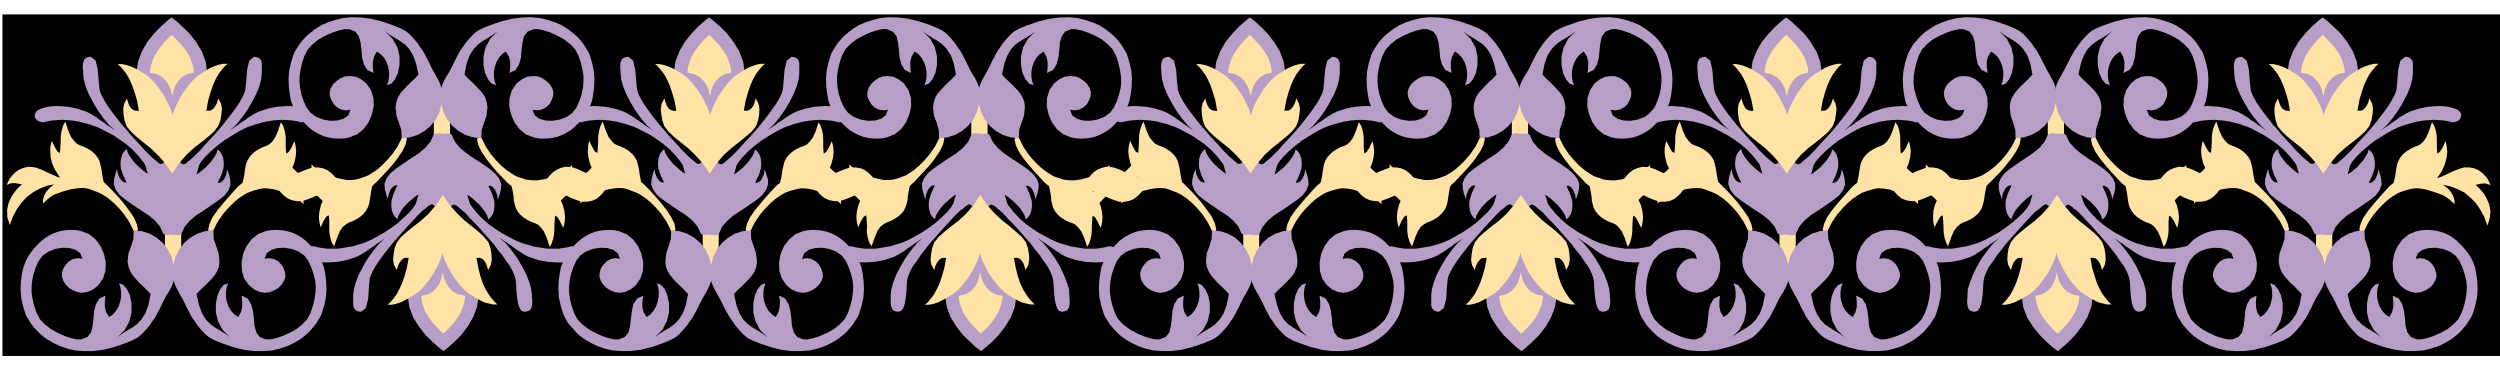 <svg xmlns="http://www.w3.org/2000/svg" fill-rule="evenodd" height="1.202in" preserveAspectRatio="none" stroke-linecap="round" viewBox="0 0 8154 1202" width="8.154in"><style>.pen1{stroke:none}.brush3{fill:#ffe2a5}.brush4{fill:#b79ec6}</style><path class="pen1" style="fill:#000" d="M8 47h8146v1114H8V47z"/><path class="pen1 brush3" d="M538 761h53v112h-53V761z"/><path class="pen1 brush4" d="m561 461 4 11 4 13 5 14 5 13 5 12 7 9 6 3 8-2 7-6 6-5 6-5 6-4 7-2 8-2h10l13 2-12 14-7 14-4 15-4 14 9-6 10-8 11-9 10-11 10-11 8-12 7-12 4-13 3 3 5 5 6 9 4 12 2 15-1 18-7 22-12 25h7l6-3 5-5 5-7 3-7 3-8 1-7 1-7 6 17 4 17 1 16-6 17-13 18-20 16-23 16-25 17-25 16-21 18-17 20-10 22-2 2-3 2-4 1h-9l-5-1h-9l-3-47 1-104 2-105 1-49zM445 237l5-36 13-34 18-31 22-27 21-22 18-16 13-11 5-3 5 4 13 10 18 17 22 21 21 27 19 31 13 34 5 36-2 36-7 34-11 30-14 27-18 22-19 17-22 10-23 4-23-4-22-10-20-17-16-22-14-26-11-31-7-34-2-36zm54 280-3-3-6-6-9-9-11-11-12-14-14-15-15-16-15-18-16-18-15-19-14-18-13-18-11-16-9-16-7-14-4-12-3-29-3-37-7-30-16-13-11 2-8 4-4 7-2 7-1 9v8l1 9v8l2 19 6 23 10 25 14 27 16 27 18 25 19 23 20 18-7-5-10-7-11-7-12-9-12-8-11-8-10-6-8-5-14-7-15-5-15-5-15-3-16-3-15-1-14-1h-14l-13 1-12 2-11 3-9 3-8 4-6 5-3 5-2 6v5l2 5 4 5 4 4 5 2 6 2 6 1 5-1 13-3 12-2 13-1 13-1h13l13 1 12 1 13 2 12 2 11 3 12 3 11 3 10 4 10 3 9 4 9 4 9 5 14 7 17 9 19 13 21 15 21 18 20 21 19 24 6 2 9-5 8-7 5-6z"/><path class="pen1 brush3" d="m213 397-6 10-5 15-3 15-1 11v13l-1 17-1 15-1 6-8-5-8-14-7-14-3-6-1 2-2 8-2 11v14l1 18 5 20 10 22 15 23-1 1-7-2-11-5-14-6-15-7-15-7-14-5-10-2-17-1-16 4-14 6-11 8-10 10-8 10-6 11-4 10 7-3 7-2 6-1h5l6 1 6 1 6 1 7 2-7 5-10 10-10 13-10 16-8 19-4 21 1 23 8 25 10-27 13-25 15-21 18-19 20-15 22-12 23-9 24-5-7 5-7 6-7 7-6 8-5 9-3 9-2 9v10l5-5 5-4 5-5 5-4 5-4 5-3 5-3 6-3 29-10 23-6 20-3 15-1 13 1 12 3 10 4 11 4 10 4 13 7 15 10 17 14 17 17 18 21 17 25 15 30 3 3 5-1 4-2 2-5-4-18-10-22-16-23-18-24-19-22-18-19-13-13-8-8-3-3-2-1-1-3-1-4-3-15-2-13-2-13-3-12-3-11-6-11-8-10-11-10-14-9-13-6-11-4-10-5-9-9-10-13-9-20-10-30zm703 2 7 10 5 15 3 15 1 11v29l1 15 1 7 8-6 9-14 6-14 3-6 1 2 2 8 2 11 1 14-2 18-5 20-10 23-15 23 1 1 7-3 11-4 14-7 15-7 15-6 14-5 10-3h17l16 3 14 6 12 9 10 10 8 10 5 10 4 10-7-3-7-2-6-1-5 1h-6l-6 1-6 2-6 1 7 6 9 9 11 13 10 17 8 19 4 21-2 23-8 25-10-28-13-24-15-22-18-18-19-16-22-11-23-9-25-5 7 5 7 5 7 7 6 8 5 9 4 10 2 9v10l-5-5-5-4-5-5-6-4-5-4-5-3-5-3-6-3-29-10-23-7-19-3-16-1-13 2-11 3-11 3-11 4-10 4-13 8-15 10-16 14-17 17-18 21-17 25-15 30-4 2h-5l-4-3-2-5 4-18 10-22 16-23 19-23 19-22 17-19 13-14 8-7 4-3 2-2 1-3 1-4 3-14 2-14 2-12 2-12 4-11 6-11 8-10 11-10 14-9 12-6 11-4 10-5 10-9 9-13 9-20 10-30z"/><path class="pen1 brush4" d="m626 517 3-3 6-6 9-9 11-11 12-14 14-15 15-16 16-18 15-18 15-19 14-18 13-18 11-16 9-16 7-14 4-12 3-29 3-37 7-30 16-13 11 2 7 4 5 7 2 7v34l-2 19-6 23-10 25-14 27-16 27-18 25-19 23-20 18 7-5 10-7 11-7 12-9 12-8 11-8 10-6 8-5 14-7 15-5 15-5 15-3 16-3 15-1 14-1h14l13 1 12 2 11 3 9 3 8 4 6 5 3 5 2 6-1 5-2 5-3 5-4 4-6 2-5 2-6 1-6-1-12-3-13-2-13-1-13-1h-12l-13 1-13 1-12 2-12 2-12 3-11 3-11 3-11 4-9 3-10 4-8 4-10 5-14 8-18 11-21 13-22 17-22 19-22 22-19 24h-5l-6-7-5-9-4-7zm-64-57-4 11-4 13-4 14-5 13-6 12-6 9-7 3-7-2-7-6-6-5-6-5-7-4-7-2-8-2h-10l-13 2 12 14 7 14 4 14 4 14-9-6-10-8-10-9-11-10-9-11-9-12-7-12-4-13-3 3-5 5-6 9-4 12-2 15 1 18 7 22 12 25h-7l-6-3-5-5-5-7-3-7-3-8-1-7-1-7-6 17-4 17-1 16 6 17 13 18 20 16 23 16 25 17 25 16 22 18 17 20 10 22 2 2 3 2 4 1h9l5-1h8l3-47-1-104-2-105-1-49z"/><path class="pen1 brush3" d="m560 114 6 5 6 6 6 7 7 7 10 11 9 12 8 12 7 12 5 13 4 13 3 12 1 13v-1 1l-22 5-17 10-12 13-9 14-5 14-3 12-2 9v3-3l-2-9-3-12-6-14-9-14-12-13-18-10-23-5v1-1l1-12 3-13 4-13 5-12 7-13 8-12 9-12 10-12 6-7 6-6 6-6 6-5zm182 94h-14l-14 3-15 5-14 6-13 8-11 7-10 6-8 6-10 9-13 14-13 17-14 20-12 22-11 23-8 24-4 24v33l1 52 2 51 1 28 22-33 24-28 25-23 25-19 22-18 18-16 14-18 7-19 3-19 2-18-3-17-9-17-4 14-5 10-5 7-5 5-5 3-5 1h-10l6-33 8-28 8-23 9-20 9-16 10-13 9-11 10-9z"/><path class="pen1 brush3" d="M384 209h14l14 3 15 5 14 6 13 7 11 7 10 6 8 6 10 9 13 14 13 17 14 20 12 22 11 23 8 24 4 24v34l-2 52-3 51-1 28-22-33-25-28-24-23-24-19-22-18-18-17-14-17-7-20-3-19-1-18 3-17 9-17 4 14 4 10 5 8 5 4 6 3 5 1 5 1 5-1-6-33-8-27-8-23-9-20-9-16-10-13-9-11-10-9z"/><path class="pen1 brush4" d="m491 959-7 36-10 27-13 20-14 15-15 11-17 10-16 10-16 12 24-24 15-28 7-29v-29l-5-26-10-21-12-14-14-5 5 14 2 15v16l-3 15-5 15-8 14-10 12-13 9-10-16-4-17v-18l2-19-20 10-11 18-6 22-2 24-3 25-5 21-12 15-20 8h-14l-19-4-21-7-22-10-22-12-21-16-16-17-11-21-8-24-5-21-3-21v-20l2-19 4-20 7-21 10-23 13-17 18-13 23-9 24-4 23 1 20 6 15 11 7 18-16-2-15 3-13 7-10 11-8 12-5 14v13l4 13 8 13 11 11 13 8 15 6 16 2 17-3 18-8 17-14 15-22 8-25 1-27-6-28-11-25-16-22-21-17-25-10-14-3-13-1h-13l-13 1-13 2-12 3-11 4-11 5-11 6-10 7-10 8-10 9-9 10-9 10-8 11-8 12-8 16-7 19-5 22-3 24-1 26 2 26 6 27 8 26 4 9 7 11 8 13 10 12 13 14 14 13 17 12 19 11 21 10 23 8 26 6 28 2h30l33-4 36-9 38-13 9-4 8-3 7-3 7-4 6-3 7-5 6-5 7-7 11-12 10-12 8-12 8-11 7-12 6-12 7-13 6-13 7-14 7-12 7-11 6-11 5-11 4-11 2-14 1-15-3-27-7-26-12-23-16-21-20-17-23-13-25-8-27-3-1 28-7 23-9 24-3 27 3 17 6 15 8 13 10 12 11 12 13 12 12 12 12 13z"/><path class="pen1 brush4" d="m641 959 8 36 10 27 12 20 15 15 15 11 17 10 16 10 16 12-24-24-15-28-7-29v-29l5-26 9-21 12-14 14-5-5 14-2 15v16l3 15 5 15 8 14 11 12 13 9 9-16 4-17v-18l-2-19 20 10 11 18 6 22 3 24 2 25 6 21 11 15 20 8h14l19-4 21-7 23-10 22-12 20-16 16-17 11-21 8-24 5-21 3-21 1-20-2-19-5-20-7-21-10-23-13-17-18-13-23-9-24-4-23 1-20 6-15 11-7 18 16-2 15 3 13 7 11 11 7 12 5 14 1 13-4 13-8 13-11 11-13 8-15 6-16 2-17-3-18-8-17-14-16-22-7-25-1-27 5-28 11-25 16-22 21-17 25-10 14-3 14-1h13l13 1 12 2 12 3 12 4 11 5 11 6 10 7 10 8 9 9 10 10 8 10 9 11 8 12 8 16 7 19 4 22 3 24 1 26-2 26-6 27-8 26-4 9-7 11-8 13-10 12-12 14-15 13-16 12-19 11-21 10-24 8-25 6-28 2h-31l-33-4-36-9-38-13-9-4-8-3-7-3-7-4-6-3-7-5-6-5-7-7-11-12-10-12-8-12-8-11-7-12-6-12-7-13-6-13-7-14-7-12-6-11-6-11-5-11-4-11-3-14-1-15 3-27 7-26 12-23 16-21 20-17 23-13 25-8 27-3 1 28 8 23 8 24 3 27-2 17-6 15-8 13-10 12-12 12-12 12-13 12-12 13z"/><path class="pen1 brush3" d="M1415 329h53v112h-53V329z"/><path class="pen1 brush4" d="m1445 741-4-11-4-13-5-14-4-13-6-12-6-8-7-4-8 3-7 5-6 6-6 4-6 4-7 2-8 2h-10l-13-2 12-14 7-14 4-14 4-14-9 6-10 8-11 9-10 10-10 11-8 12-7 12-4 13-3-3-5-5-6-9-4-12-2-15 1-18 7-22 12-26h-7l-6 3-5 5-5 7-3 8-3 8-1 7-1 7-6-18-4-16-1-17 6-16 13-18 20-16 23-16 25-17 25-16 21-18 17-20 10-22 2-2 3-2 4-1h14l5 1h4l3 47-1 104-2 105-1 49zm116 224-5 36-13 34-18 31-21 27-22 22-18 16-13 11-5 3-5-4-13-10-18-17-22-21-21-27-19-30-13-34-5-36 2-36 7-34 11-31 14-27 18-22 19-17 22-10 23-4 23 4 22 10 20 17 17 21 13 27 11 31 7 34 2 36zm-54-280 3 3 7 6 8 9 11 12 13 13 14 15 15 17 15 17 16 18 14 19 15 18 12 18 12 16 9 16 6 14 4 12 2 13 1 17 1 18 2 18 3 17 5 14 6 9 10 3 11-2 7-4 4-7 2-7 1-9v-8l-1-9v-8l-2-19-6-22-10-26-14-27-16-27-18-25-19-23-20-18 8 5 9 7 12 7 12 9 11 8 12 8 9 6 8 5 14 7 15 5 15 5 15 3 16 3 15 1 14 1h14l13-1 12-2 11-3 9-3 8-4 6-5 3-5 2-6v-5l-2-5-4-5-4-4-5-2-6-2-6-1-5 1-13 3-12 2-13 2h-39l-12-2-13-2-12-2-11-2-12-4-11-3-10-3-10-4-9-4-9-4-9-5-13-7-17-9-20-13-21-15-21-18-20-21-19-24-6-2-9 5-8 7-5 6z"/><path class="pen1 brush3" d="m1793 805 6-10 5-15 3-15 1-11v-13l1-17 1-15 1-6 8 6 8 14 7 14 3 6 1-3 2-7 2-11 1-15-2-18-5-20-10-22-15-23 1-1 7 2 11 5 14 6 15 8 15 6 14 5 10 3h17l16-3 14-6 11-9 10-10 8-11 6-11 4-10-7 3-7 2-6 1h-5l-6-1-6-1-6-1-7-2 7-5 10-9 10-13 10-16 8-19 4-21-1-23-8-25-10 28-13 24-15 21-18 18-20 15-22 12-23 9-24 5 7-5 7-6 7-7 6-7 5-9 3-9 2-9v-10l-5 5-5 4-5 5-5 4-5 4-5 3-5 3-6 3-29 10-23 6-20 3h-15l-13-1-12-2-10-4-11-3-10-4-13-8-15-10-17-14-17-17-18-21-17-25-15-30-3-2h-5l-4 3-2 5 4 18 10 21 16 24 18 23 19 22 18 18 13 14 8 7 4 3 2 1 1 3 1 4 3 15 2 14 1 13 3 12 3 11 6 11 8 10 11 10 14 9 13 6 11 4 10 5 9 9 10 13 9 20 10 30zm-703-2-7-10-5-15-3-15-1-11v-29l-1-15-1-6-8 5-9 14-6 14-3 6-1-2-2-8-2-11-1-15 2-17 5-20 10-23 15-23-1-1-7 3-11 4-14 7-15 7-15 6-14 5-10 3h-17l-16-3-14-6-12-9-10-10-7-10-6-11-4-10 7 3 7 2 6 1h5l6-1 6-1 6-1 7-2-7-6-10-9-11-13-10-16-8-19-4-21 2-23 8-24 10 27 13 25 15 21 18 18 19 15 22 12 23 8 25 5-7-4-7-6-7-7-6-8-5-9-4-9-2-9v-10l5 5 5 5 5 5 6 4 5 4 5 3 5 3 6 2 29 10 23 6 20 4h15l13-1 12-3 10-3 11-4 10-4 13-8 15-10 16-14 17-17 18-21 17-25 15-30 4-2h5l4 3 2 5-4 18-10 21-16 24-18 23-20 22-17 18-13 14-8 7-3 3-2 2-2 3-1 4-3 15-2 13-2 13-2 12-4 11-6 11-8 10-11 10-14 9-12 6-11 4-10 6-10 8-9 13-9 21-10 29z"/><path class="pen1 brush4" d="m1380 685-3 3-6 6-9 9-11 12-12 13-14 15-15 17-15 17-16 18-15 19-14 18-13 18-11 16-9 16-7 14-4 12-3 30-2 36-8 31-16 12-11-2-7-4-5-7-2-7v-34l2-19 6-22 10-26 14-27 16-27 18-25 19-23 20-18-7 5-10 7-11 7-12 9-12 8-11 8-10 6-8 5-14 7-15 5-15 5-15 3-16 3-15 1-14 1h-14l-13-1-12-2-11-3-9-3-8-4-6-5-3-5-2-6 1-5 2-5 3-5 5-4 5-2 5-2 6-1 6 1 12 3 13 2 13 2h38l13-2 12-2 12-2 12-2 12-4 11-3 10-3 10-4 9-4 9-4 9-5 14-8 18-10 21-14 22-16 22-20 22-21 19-25h5l6 7 6 9 3 7zm64 58 4-11 4-13 5-15 5-13 5-12 6-8 7-4 8 3 7 5 6 6 6 4 6 4 7 2 8 2h10l13-2-12-14-7-14-4-14-4-14 9 6 10 8 10 9 11 10 9 11 9 12 7 12 4 13 3-3 5-5 6-9 4-12 2-15-1-18-7-22-12-26h7l6 3 5 5 5 7 3 8 3 8 1 7 1 7 6-18 4-16 1-17-6-16-13-17-20-17-23-16-25-16-25-17-22-18-17-20-10-22-2-2-2-2-4-1h-15l-4 1h-4l-3 47 1 104 2 105 1 50z"/><path class="pen1 brush3" d="m1446 1088-6-5-6-6-6-7-7-7-10-11-9-12-8-12-7-12-5-13-4-12-3-13-1-12v-1 1-1l22-5 17-10 12-13 9-14 5-14 3-12 2-9v-3 3l2 9 3 12 6 14 9 14 12 13 18 10 23 5v1-2 1l-1 13-3 13-4 12-5 13-7 12-8 13-9 12-10 11-6 7-6 6-6 6-6 5zm-182-94h14l14-3 15-5 14-7 13-7 11-7 10-6 8-6 11-9 12-14 14-17 13-20 13-22 10-23 8-24 4-24v-33l-1-52-2-51-1-28-22 33-24 28-25 23-25 19-22 18-18 16-14 18-7 19-3 19-2 18 3 17 9 17 4-14 5-10 5-7 5-5 5-3 5-1h10l-6 33-8 28-8 23-9 19-9 17-10 13-9 11-10 9z"/><path class="pen1 brush3" d="M1622 993h-14l-14-3-15-4-14-7-13-7-11-7-10-6-8-6-10-9-13-14-13-17-14-20-12-22-11-23-8-24-4-24v-33l2-53 3-51 1-28 22 33 25 28 24 23 24 19 22 18 18 17 14 17 7 20 3 19 1 18-3 17-9 17-4-14-4-10-5-7-5-5-5-3-5-1h-10l6 33 7 27 8 24 9 19 10 16 9 13 10 11 9 9z"/><path class="pen1 brush4" d="m1515 243 7-36 10-27 13-20 14-15 15-11 17-10 16-10 16-12-24 24-15 28-7 29v29l5 26 10 21 12 14 14 5-5-14-2-15v-16l3-15 5-15 8-14 10-12 13-9 10 17 4 16v18l-2 19 20-10 11-18 6-22 2-25 3-24 5-21 12-15 20-8h14l19 4 21 7 22 10 22 12 21 16 16 17 11 21 8 24 5 22 3 20v20l-2 20-4 20-7 21-10 22-13 17-18 13-23 9-24 4-23-1-20-6-15-11-7-18 16 2 15-3 13-7 11-10 7-13 5-13 1-14-4-13-8-13-11-10-13-9-15-6-16-1-18 2-17 8-18 14-15 22-8 25-1 27 6 27 11 26 16 22 21 17 25 10 14 3 13 1h13l13-1 13-2 12-3 11-4 11-5 11-6 11-7 10-8 9-9 10-10 8-10 9-11 8-12 8-16 7-19 4-22 3-24 1-26-2-26-6-27-8-26-4-9-7-11-8-13-10-13-12-13-15-13-16-12-19-12-21-9-24-8-25-6-28-3-31 1-33 4-36 9-38 13-9 4-8 3-7 3-7 4-6 3-7 5-6 5-7 7-11 12-10 12-8 12-8 11-7 12-6 12-7 13-6 13-7 14-7 12-7 11-6 11-5 11-4 11-2 14-1 15 3 27 7 26 12 24 16 20 20 17 23 13 25 8 27 3 1-27 8-24 8-23 3-28-3-17-5-15-8-13-11-12-11-12-12-12-13-12-12-13z"/><path class="pen1 brush4" d="m1365 243-8-36-10-27-12-20-14-15-16-11-16-10-17-10-16-12 24 24 16 28 7 29v29l-5 26-10 21-12 14-14 5 5-14 2-15v-16l-3-15-5-15-8-14-11-12-13-9-9 17-4 16v18l2 19-20-10-11-18-6-22-2-25-3-24-6-21-11-15-20-8h-14l-19 4-21 7-23 10-22 12-20 16-16 17-11 21-8 24-5 22-3 20v20l2 20 4 20 7 21 10 22 13 17 18 13 23 9 24 4 23-1 20-6 15-11 7-18-16 2-15-3-13-7-10-10-8-13-5-13-1-14 4-13 8-13 11-10 13-9 15-6 16-1 18 2 17 8 18 14 15 22 8 25 1 27-6 27-11 26-16 22-21 17-25 10-14 3-13 1h-13l-13-1-13-2-12-3-11-4-11-5-11-6-11-7-10-8-9-9-10-10-8-10-9-11-8-12-8-16-7-19-4-22-3-24-1-26 2-26 6-27 8-26 4-9 7-11 8-13 10-13 12-13 15-13 16-12 19-12 21-9 24-8 25-6 28-3 31 1 33 4 36 9 38 13 9 4 8 3 7 3 7 4 6 3 7 5 6 5 7 7 11 12 10 12 8 12 8 11 7 12 6 12 7 13 6 13 7 14 7 12 6 11 6 11 5 11 4 11 3 14 1 15-3 27-7 26-12 24-16 20-20 17-23 13-25 8-27 3-1-27-8-24-8-23-3-28 3-17 5-15 8-13 11-12 11-12 12-12 13-12 12-13z"/><path class="pen1 brush3" d="M2292 761h52v112h-52V761z"/><path class="pen1 brush4" d="m2314 461 4 11 4 13 5 14 5 13 5 12 7 9 6 3 8-2 7-6 6-5 6-5 6-4 7-2 9-2h10l12 2-12 14-7 14-4 15-4 14 9-6 10-8 11-9 10-11 10-11 8-12 7-12 4-13 3 3 5 5 6 9 4 12 2 15-1 18-7 22-12 25h7l6-3 6-5 4-7 3-7 3-8 1-7 1-7 6 17 5 17v16l-6 17-13 18-20 16-23 16-25 17-25 16-21 18-17 20-10 22-2 2-3 2-4 1h-9l-5-1h-9l-3-47 1-104 2-105 1-49zm-116-224 5-36 13-34 18-31 22-27 21-22 18-16 13-11 5-3 5 4 13 10 19 17 21 21 21 27 19 31 13 34 5 36-2 36-7 34-11 30-14 27-18 22-19 17-22 10-23 4-23-4-22-10-20-17-16-22-14-26-11-31-7-34-2-36zm54 280-3-3-6-6-9-9-11-11-12-14-14-15-15-16-15-18-16-18-15-19-14-18-13-18-11-16-9-16-7-14-4-12-3-29-3-37-7-30-16-13-11 2-8 4-4 7-2 7-1 9v8l1 9v8l2 19 6 23 10 25 14 27 16 27 18 25 19 23 20 18-7-5-10-7-11-7-12-9-12-8-11-8-10-6-8-5-14-7-15-5-15-5-15-3-16-3-15-1-14-1h-14l-13 1-12 2-11 3-9 3-8 4-6 5-3 5-2 6 1 5 2 5 3 5 5 4 5 2 5 2 6 1 6-1 12-3 13-2 13-1 13-1h12l13 1 12 1 13 2 12 2 12 3 11 3 11 3 10 4 10 3 9 4 9 4 9 5 14 7 17 9 19 13 21 15 21 18 20 21 19 24 6 2 9-5 8-7 5-6z"/><path class="pen1 brush3" d="m1966 397-6 10-5 15-3 15-1 11v13l-1 17-1 15-1 6-8-5-8-14-7-14-3-6-1 2-2 8-1 11-1 14 2 18 5 20 9 22 15 23-1 1-6-2-11-5-14-6-16-7-15-7-13-5-11-2-17-1-16 4-13 6-12 8-10 10-8 10-6 11-4 10 7-3 7-2 6-1h5l6 1 6 1 6 1 7 2-7 5-10 10-10 13-10 16-8 19-4 21 1 23 8 25 10-27 13-25 15-21 18-19 20-15 22-12 23-9 24-5-7 5-7 6-7 7-6 8-5 9-3 9-2 9v10l5-5 5-4 5-5 5-4 5-4 5-3 5-3 6-3 29-10 23-6 20-3 15-1 13 1 12 3 10 4 11 4 10 4 13 7 15 10 17 14 17 17 18 21 17 25 15 30 3 3 5-1 4-2 2-5-3-18-11-22-15-23-19-24-19-22-17-19-13-13-8-8-4-3-2-1-1-3-1-4-3-15-2-13-2-13-3-12-3-11-6-11-8-10-11-10-14-9-13-6-11-4-10-5-9-9-10-13-9-20-10-30zm704 2 6 10 5 15 3 15 1 11v29l1 15 1 7 8-6 9-14 6-14 3-6 1 2 2 8 2 11 1 14-2 18-5 20-10 23-15 23 1 1 7-3 11-4 14-7 15-7 15-6 14-5 10-3h17l16 3 14 6 12 9 10 10 8 10 5 10 4 10-7-3-6-2-6-1-6 1h-5l-6 1-6 2-7 1 7 6 9 9 11 13 10 17 8 19 4 21-2 23-8 25-10-28-12-24-16-22-17-18-20-16-22-11-23-9-24-5 7 5 7 5 6 7 6 8 5 9 4 10 2 9v10l-5-5-5-4-5-5-5-4-5-4-6-3-5-3-6-3-29-10-23-7-19-3-15-1-13 2-12 3-11 3-11 4-10 4-13 8-15 10-16 14-17 17-18 21-17 25-15 30-3 2h-5l-5-3-2-5 4-18 10-22 16-23 19-23 19-22 17-19 13-14 8-7 4-3 2-2 1-3 1-4 3-14 2-14 2-12 3-12 3-11 6-11 8-10 11-10 14-9 13-6 11-4 10-5 9-9 10-13 9-20 10-30z"/><path class="pen1 brush4" d="m2379 517 3-3 6-6 9-9 11-11 12-14 14-15 15-16 16-18 15-18 15-19 14-18 13-18 11-16 9-16 7-14 4-12 3-29 3-37 7-30 16-13 11 2 7 4 5 7 2 7v34l-2 19-6 23-10 25-14 27-16 27-18 25-19 23-20 18 7-5 10-7 11-7 12-9 12-8 11-8 10-6 8-5 14-7 15-5 15-5 15-3 16-3 15-1 14-1h14l13 1 12 2 11 3 9 3 8 4 6 5 3 5 2 6-1 5-2 5-3 5-4 4-6 2-5 2-6 1-6-1-12-3-13-2-13-1-13-1h-12l-13 1-12 1-13 2-12 2-12 3-11 3-11 3-10 4-10 3-9 4-9 4-10 5-14 8-18 11-21 13-22 17-22 19-21 22-19 24h-5l-7-7-5-9-4-7zm-64-57-4 11-4 13-4 14-5 13-6 12-6 9-7 3-7-2-7-6-6-5-6-5-7-4-7-2-8-2h-10l-13 2 12 14 7 14 4 14 4 14-9-6-10-8-10-9-11-10-9-11-9-12-7-12-4-13-3 3-5 5-6 9-4 12-2 15 1 18 7 22 12 25h-7l-6-3-5-5-5-7-3-7-3-8-1-7-1-7-6 17-4 17-1 16 6 17 13 18 20 16 23 16 25 17 25 16 22 18 17 20 10 22 2 2 3 2 4 1h9l5-1h8l3-47-1-104-2-105-1-49z"/><path class="pen1 brush3" d="m2313 114 6 5 6 6 6 7 7 7 10 11 9 12 8 12 7 12 5 13 4 13 3 12 1 13v-1 1l-22 5-17 10-12 13-8 14-6 14-2 12-2 9v3-3l-2-9-3-12-6-14-9-14-13-13-18-10-23-5v1-1l1-12 3-13 4-13 5-12 7-13 8-12 9-12 10-12 6-7 6-6 6-6 6-5zm182 94h-14l-14 3-15 5-14 6-13 8-11 7-10 6-8 6-10 9-13 14-13 17-14 20-12 22-11 23-8 24-4 24v33l1 52 2 51 1 28 22-33 24-28 26-23 24-19 22-18 19-16 14-18 7-19 3-19 1-18-3-17-9-17-4 14-4 10-5 7-5 5-6 3-5 1h-10l6-33 8-28 8-23 9-20 9-16 10-13 9-11 10-9z"/><path class="pen1 brush3" d="M2137 209h14l14 3 15 5 14 6 13 7 11 7 10 6 8 6 10 9 13 14 13 17 14 20 12 22 11 23 8 24 4 24v34l-2 52-3 51-1 28-22-33-25-28-24-23-24-19-22-18-18-17-13-17-7-20-3-19-2-18 3-17 9-17 4 14 4 10 5 8 5 4 6 3 5 1 5 1 5-1-6-33-8-27-8-23-9-20-9-16-10-13-9-11-10-9z"/><path class="pen1 brush4" d="m2244 959-7 36-10 27-13 20-14 15-15 11-17 10-16 10-16 12 24-24 15-28 7-29v-29l-5-26-9-21-12-14-14-5 5 14 2 15-1 16-3 15-5 15-8 14-10 12-13 9-10-16-4-17v-18l3-19-20 10-12 18-5 22-3 24-3 25-5 21-12 15-20 8h-14l-19-4-21-7-22-10-22-12-21-16-16-17-11-21-8-24-5-21-3-21v-20l2-19 4-20 7-21 10-23 13-17 18-13 23-9 24-4 23 1 20 6 15 11 7 18-16-2-15 3-12 7-11 11-8 12-4 14-1 13 4 13 8 13 11 11 13 8 15 6 16 2 17-3 18-8 17-14 15-22 8-25 1-27-6-28-11-25-16-22-21-17-25-10-14-3-13-1h-13l-13 1-13 2-12 3-11 4-11 5-11 6-10 7-10 8-10 9-9 10-9 10-8 11-8 12-8 16-7 19-4 22-3 24-1 26 2 26 6 27 8 26 4 9 6 11 8 13 11 12 12 14 14 13 17 12 19 11 21 10 23 8 26 6 28 2h30l33-4 36-9 38-13 9-4 8-3 7-3 7-4 6-3 7-5 6-5 7-7 11-12 10-12 8-12 8-11 7-12 7-12 6-13 7-13 7-14 7-12 6-11 6-11 5-11 4-11 2-14 1-15-3-27-7-26-12-23-16-21-20-17-23-13-25-8-27-3-1 28-7 23-8 24-3 27 2 17 6 15 8 13 10 12 11 12 13 12 12 12 12 13z"/><path class="pen1 brush4" d="m2394 959 8 36 10 27 12 20 15 15 15 11 17 10 16 10 16 12-24-24-15-28-7-29v-29l5-26 9-21 12-14 14-5-5 14-2 15v16l3 15 5 15 8 14 11 12 13 9 9-16 4-17 1-18-3-19 20 10 11 18 6 22 3 24 2 25 6 21 11 15 20 8h14l19-4 21-7 23-10 22-12 20-16 16-17 11-21 8-24 5-21 3-21 1-20-2-19-5-20-7-21-10-23-13-17-18-13-23-9-24-4-23 1-20 6-15 11-7 18 16-2 15 3 13 7 11 11 7 12 5 14 1 13-4 13-8 13-11 11-13 8-15 6-16 2-17-3-18-8-17-14-15-22-8-25-1-27 5-28 11-25 17-22 20-17 25-10 14-3 14-1h13l13 1 12 2 12 3 12 4 11 5 11 6 10 7 10 8 10 9 9 10 9 10 8 11 8 12 8 16 7 19 4 22 3 24 1 26-2 26-6 27-8 26-4 9-7 11-8 13-10 12-12 14-15 13-16 12-19 11-21 10-24 8-25 6-28 2h-31l-33-4-36-9-38-13-9-4-8-3-7-3-7-4-6-3-6-5-6-5-7-7-11-12-10-12-8-12-8-11-7-12-7-12-7-13-6-13-7-14-7-12-6-11-6-11-5-11-4-11-2-14-1-15 3-27 7-26 12-23 16-21 20-17 22-13 25-8 27-3 1 28 8 23 8 24 3 27-2 17-6 15-8 13-10 12-12 12-12 12-13 12-12 13z"/><path class="pen1 brush3" d="M3168 329h53v112h-53V329z"/><path class="pen1 brush4" d="m3198 741-4-11-4-13-4-14-5-13-6-12-6-8-7-4-7 3-7 5-6 6-6 4-7 4-7 2-8 2h-10l-13-2 12-14 7-14 4-14 4-14-9 6-10 8-10 9-11 10-9 11-9 12-7 12-4 13-3-3-5-5-6-9-4-12-2-15 1-18 7-22 12-26h-7l-6 3-5 5-5 7-3 8-3 8-1 7-1 7-6-18-4-16-1-17 6-16 13-18 20-16 23-16 25-17 25-16 22-18 17-20 10-22 2-2 3-2 4-1h14l4 1h4l3 47-1 104-2 105-1 49zm117 224-5 36-13 34-19 31-21 27-21 22-19 16-13 11-5 3-5-4-13-10-18-17-22-21-21-27-19-30-13-34-5-36 2-36 7-34 11-31 14-27 18-22 19-17 22-10 23-4 23 4 22 10 20 17 17 21 14 27 11 31 7 34 2 36zm-55-280 3 3 7 6 8 9 11 12 13 13 14 15 15 17 15 17 16 18 14 19 15 18 12 18 12 16 9 16 6 14 4 12 2 13 1 17 1 18 2 18 3 17 5 14 6 9 10 3 11-2 7-4 4-7 2-7 1-9v-8l-1-9v-8l-1-19-7-22-10-26-13-27-16-27-18-25-19-23-20-18 7 5 10 7 11 7 12 9 12 8 11 8 10 6 7 5 14 7 15 5 15 5 16 3 15 3 15 1 15 1h14l13-1 12-2 10-3 10-3 7-4 6-5 4-5 2-6-1-5-2-5-3-5-5-4-5-2-6-2-6-1-5 1-12 3-13 2-13 2h-38l-13-2-12-2-12-2-12-2-12-4-11-3-10-3-10-4-9-4-9-4-9-5-13-7-17-9-20-13-21-15-21-18-20-21-19-24-6-2-9 5-8 7-5 6z"/><path class="pen1 brush3" d="m3546 805 6-10 5-15 3-15 1-11v-13l1-17 1-15 1-6 8 6 8 14 7 14 3 6 1-3 2-7 2-11 1-15-2-18-5-20-10-22-15-23 1-1 7 2 11 5 14 6 15 8 15 6 14 5 10 3h17l16-3 14-6 12-9 10-10 8-11 5-11 4-10-7 3-7 2-6 1h-5l-6-1-6-1-6-1-7-2 7-5 10-9 11-13 10-16 8-19 4-21-2-23-8-25-10 28-13 24-15 21-18 18-20 15-22 12-23 9-24 5 7-5 7-6 7-7 6-7 5-9 3-9 2-9v-10l-5 5-5 4-5 5-5 4-5 4-5 3-5 3-6 3-29 10-23 6-20 3h-15l-13-1-12-2-10-4-11-3-10-4-13-8-15-10-17-14-17-17-18-21-17-25-15-30-3-2h-5l-4 3-2 5 4 18 10 21 16 24 19 23 19 22 17 18 13 14 8 7 4 3 2 1 1 3 1 4 3 15 2 14 1 13 3 12 3 11 6 11 8 10 11 10 14 9 13 6 11 4 10 5 9 9 10 13 9 20 10 30zm-703-2-7-10-5-15-3-15-1-11 1-12-1-17-1-15-1-6-8 5-9 14-6 14-3 6-1-2-2-8-2-11-1-15 2-17 5-20 10-23 15-23-1-1-7 3-11 4-14 7-15 7-15 6-14 5-10 3h-17l-16-3-14-6-12-9-10-10-7-10-6-11-4-10 7 3 7 2 6 1h5l6-1 6-1 6-1 7-2-7-6-10-9-11-13-10-16-8-19-4-21 2-23 8-24 10 27 13 25 15 21 18 18 20 15 22 12 23 8 24 5-7-4-7-6-7-7-6-8-5-9-4-9-1-9v-10l5 5 5 5 5 5 5 4 5 4 5 3 5 3 6 2 29 10 23 6 20 4h15l13-1 12-3 10-3 11-4 10-4 13-8 15-10 16-14 17-17 18-21 17-25 15-30 4-2h5l4 3 2 5-4 18-10 21-16 24-18 23-20 22-17 18-13 14-8 7-3 3-2 2-2 3-1 4-3 15-2 13-1 13-3 12-4 11-5 11-8 10-12 10-14 9-12 6-11 4-10 6-10 8-9 13-9 21-10 29z"/><path class="pen1 brush4" d="m3133 685-3 3-6 6-9 9-11 12-12 13-14 15-15 17-15 17-16 18-15 19-14 18-12 18-12 16-9 16-6 14-4 12-2 13-1 17-1 18-2 18-3 17-5 14-7 9-9 3-11-2-7-4-4-7-2-7-1-9v-25l2-19 6-22 10-26 14-27 16-27 18-25 19-23 20-18-7 5-10 7-11 7-12 9-12 8-11 8-10 6-8 5-14 7-15 5-15 5-15 3-16 3-15 1-14 1h-14l-13-1-12-2-11-3-9-3-8-4-6-5-3-5-2-6 1-5 2-5 3-5 5-4 5-2 5-2 6-1 6 1 12 3 13 2 13 2h38l13-2 12-2 12-2 12-2 12-4 11-3 10-3 10-4 9-4 9-4 9-5 14-8 18-10 21-14 22-16 22-20 22-21 19-25h5l6 7 6 9 3 7zm64 58 4-11 4-13 5-15 5-13 5-12 6-8 7-4 8 3 7 5 6 6 6 4 6 4 7 2 8 2h10l13-2-12-14-7-14-4-14-4-14 9 6 10 8 11 9 10 10 10 11 8 12 7 12 4 13 3-3 5-5 6-9 4-12 2-15-1-18-7-22-12-26h7l6 3 5 5 5 7 3 8 3 8 1 7 1 7 6-18 4-16 1-17-6-16-13-17-20-17-23-16-25-16-25-17-21-18-17-20-10-22-2-2-3-2-4-1h-14l-5 1h-4l-3 47 1 104 2 105 1 50z"/><path class="pen1 brush3" d="m3199 1088-6-5-6-6-6-7-7-7-10-11-9-12-8-12-7-12-5-13-4-12-3-13-1-12v-1 1-1l22-5 17-10 12-13 9-14 5-14 3-12 2-9v-3 3l2 9 3 12 6 14 9 14 12 13 18 10 23 5v1-2 1l-1 13-3 13-4 12-5 13-7 12-8 13-9 12-9 11-7 7-6 6-6 6-6 5zm-182-94h14l14-3 15-5 14-7 13-7 11-7 10-6 8-6 11-9 12-14 14-17 13-20 13-22 10-23 8-24 4-24v-33l-1-52-2-51-1-28-22 33-24 28-25 23-25 19-22 18-18 16-14 18-7 19-3 19-2 18 3 17 9 17 4-14 5-10 5-7 5-5 5-3 5-1h10l-6 33-8 28-8 23-9 19-9 17-10 13-9 11-10 9z"/><path class="pen1 brush3" d="M3375 993h-14l-14-3-15-4-14-7-13-7-11-7-10-6-8-6-10-9-13-14-13-17-14-20-12-22-11-23-8-24-4-24 1-33 2-53 2-51 1-28 22 33 25 28 25 23 24 19 21 18 19 17 13 17 7 20 3 19 1 18-3 17-9 17-4-14-4-10-5-7-5-5-5-3-5-1h-10l6 33 7 27 8 24 9 19 10 16 9 13 10 11 9 9z"/><path class="pen1 brush4" d="m3268 243 8-36 10-27 12-20 14-15 16-11 16-10 17-10 16-12-24 24-16 28-7 29v29l5 26 10 21 12 14 14 5-5-14-2-15v-16l3-15 5-15 8-14 11-12 13-9 9 17 4 16v18l-2 19 20-10 11-18 6-22 3-25 2-24 6-21 11-15 20-8h14l19 4 21 7 23 10 22 12 20 16 16 17 11 21 8 24 5 22 3 20 1 20-2 20-5 20-7 21-10 22-13 17-18 13-23 9-24 4-23-1-20-6-15-11-7-18 16 2 15-3 13-7 11-10 7-13 5-13 1-14-4-13-8-13-11-10-13-9-15-6-16-1-18 2-17 8-18 14-15 22-8 25-1 27 6 27 11 26 16 22 21 17 25 10 14 3 13 1h13l13-1 13-2 12-3 11-4 11-5 11-6 11-7 10-8 9-9 10-10 8-10 9-11 8-12 8-16 7-19 4-22 3-24 1-26-2-26-6-27-8-26-4-9-7-11-8-13-10-13-12-13-15-13-16-12-19-12-21-9-24-8-25-6-28-3-31 1-33 4-36 9-38 13-9 4-8 3-7 3-7 4-6 3-7 5-6 5-7 7-11 12-10 12-8 12-8 11-7 12-6 12-7 13-6 13-7 14-7 12-6 11-6 11-5 11-4 11-3 14-1 15 3 27 7 26 12 24 16 20 20 17 23 13 25 8 27 3 1-27 8-24 8-23 3-28-2-17-6-15-8-13-10-12-12-12-12-12-13-12-12-13z"/><path class="pen1 brush4" d="m3118 243-7-36-10-27-13-20-14-15-15-11-17-10-16-10-16-12 24 24 15 28 7 29v29l-5 26-10 21-12 14-14 5 5-14 2-15v-16l-3-15-5-15-8-14-10-12-13-9-10 17-4 16v18l2 19-20-10-11-18-6-22-2-25-3-24-5-21-12-15-20-8h-14l-19 4-21 7-22 10-22 12-21 16-16 17-11 21-8 24-5 22-3 20v20l2 20 4 20 7 21 10 22 13 17 18 13 23 9 24 4 23-1 20-6 15-11 7-18-16 2-15-3-13-7-10-10-8-13-5-13v-14l4-13 8-13 11-10 12-9 15-6 16-1 18 2 17 8 18 14 15 22 8 25 1 27-6 27-11 26-16 22-21 17-25 10-14 3-13 1h-13l-13-1-13-2-12-3-11-4-11-5-11-6-11-7-10-8-9-9-10-10-8-10-9-11-8-12-8-16-7-19-4-22-3-24-1-26 2-26 6-27 8-26 4-9 7-11 8-13 10-13 12-13 15-13 16-12 19-12 21-9 24-8 25-6 28-3 31 1 33 4 36 9 38 13 9 4 8 3 7 3 7 4 6 3 7 5 6 5 7 7 11 12 10 12 8 12 8 11 7 12 6 12 7 13 6 13 7 14 7 12 7 11 6 11 5 11 4 11 2 14 1 15-3 27-7 26-12 24-16 20-20 17-23 13-25 8-27 3-1-27-7-24-9-23-3-28 3-17 5-15 8-13 11-12 11-12 12-12 13-12 12-13z"/><path class="pen1 brush3" d="M4055 761h52v112h-52V761z"/><path class="pen1 brush4" d="m4078 461 4 11 4 13 4 14 5 13 6 12 6 9 6 3 8-2 7-6 6-5 6-5 6-4 7-2 8-2h10l13 2-12 14-7 14-4 15-4 14 9-6 10-8 11-9 10-11 10-11 8-12 7-12 4-13 3 3 5 5 6 9 4 12 2 15-1 18-7 22-12 25h7l6-3 5-5 5-7 3-7 3-8 1-7 1-7 6 17 4 17 1 16-6 17-13 18-20 16-23 16-25 17-25 16-21 18-17 20-10 22-2 2-3 2-4 1h-9l-5-1h-8l-3-47 1-104 2-105 1-49zm-116-224 5-36 13-34 18-31 22-27 21-22 18-16 13-11 5-3 5 4 13 10 18 17 21 21 21 27 19 31 13 34 5 36-2 36-7 34-11 30-14 27-17 22-20 17-21 10-23 4-23-4-22-10-20-17-16-22-14-26-11-31-7-34-2-36zm54 280-3-3-6-6-9-9-11-11-12-14-14-15-15-16-15-18-16-18-15-19-14-18-13-18-11-16-9-16-7-14-4-12-3-29-3-37-7-30-16-13-11 2-8 4-4 7-2 7-1 9v8l1 9v8l2 19 6 23 10 25 14 27 16 27 18 25 19 23 20 18-7-5-10-7-11-7-12-9-12-8-11-8-10-6-8-5-14-7-15-5-15-5-15-3-16-3-15-1-14-1h-14l-13 1-12 2-11 3-9 3-8 4-6 5-3 5-2 6v5l2 5 4 5 4 4 5 2 6 2 6 1 5-1 13-3 12-2 13-1 13-1h13l13 1 12 1 13 2 12 2 11 3 12 3 11 3 10 4 10 3 9 4 9 4 9 5 13 7 17 9 20 13 21 15 21 18 20 21 19 24 6 2 9-5 8-7 5-6z"/><path class="pen1 brush3" d="m3730 397-6 10-5 15-3 15-1 11v13l-1 17-1 15-1 6-8-5-8-14-7-14-3-6-1 2-2 8-2 11-1 14 2 18 5 20 10 22 15 23-1 1-7-2-11-5-14-6-15-7-15-7-14-5-10-2-17-1-16 4-14 6-11 8-10 10-8 10-6 11-4 10 7-3 7-2 6-1h5l6 1 6 1 6 1 7 2-7 5-10 10-10 13-10 16-8 19-4 21 1 23 8 25 10-27 13-25 15-21 18-19 20-15 22-12 23-9 24-5-7 5-7 6-7 7-6 8-5 9-3 9-2 9v10l5-5 5-4 5-5 5-4 5-4 5-3 5-3 6-3 29-10 23-6 20-3 15-1 13 1 12 3 10 4 11 4 10 4 13 7 15 10 17 14 17 17 18 21 17 25 15 30 3 3 5-1 4-2 2-5-4-18-10-22-16-23-18-24-19-22-18-19-13-13-8-8-3-3-2-1-1-3-1-4-3-15-2-13-2-13-3-12-3-11-6-11-8-10-11-10-14-9-13-6-11-4-10-5-9-9-10-13-9-20-10-30zm702 2 7 10 5 15 3 15 1 11v29l1 15 1 7 8-6 9-14 6-14 3-6 1 2 2 8 2 11 1 14-2 18-5 20-10 23-15 23 1 1 7-3 11-4 14-7 15-7 15-6 14-5 10-3h17l16 3 14 6 12 9 10 10 8 10 5 10 4 10-7-3-7-2-6-1-5 1h-6l-6 1-6 2-7 1 7 6 10 9 11 13 10 17 8 19 4 21-2 23-8 25-10-28-13-24-15-22-18-18-19-16-22-11-23-9-25-5 7 5 7 5 7 7 6 8 5 9 4 10 2 9v10l-5-5-5-4-5-5-6-4-5-4-5-3-5-3-6-3-29-10-23-7-19-3-16-1-13 2-11 3-11 3-11 4-10 4-13 8-15 10-16 14-17 17-18 21-17 25-15 30-4 2h-5l-4-3-2-5 4-18 10-22 16-23 19-23 19-22 17-19 13-14 8-7 4-3 2-2 1-3 1-4 3-14 2-14 2-12 2-12 4-11 6-11 8-10 11-10 14-9 12-6 11-4 10-5 10-9 9-13 9-20 10-30z"/><path class="pen1 brush4" d="m4142 517 3-3 6-6 9-9 11-11 12-14 14-15 15-16 16-18 15-18 15-19 14-18 13-18 11-16 9-16 7-14 4-12 3-29 3-37 7-30 16-13 11 2 7 4 5 7 2 7v34l-2 19-6 23-10 25-14 27-16 27-18 25-19 23-20 18 7-5 10-7 11-7 12-9 12-8 11-8 10-6 8-5 14-7 15-5 15-5 15-3 16-3 15-1 14-1h14l13 1 12 2 11 3 9 3 8 4 6 5 3 5 2 6-1 5-2 5-3 5-4 4-6 2-5 2-6 1-6-1-12-3-13-2-13-1-13-1h-12l-13 1-13 1-12 2-12 2-12 3-11 3-11 3-11 4-9 3-10 4-8 4-10 5-14 8-18 11-21 13-22 17-22 19-22 22-19 24h-5l-6-7-5-9-4-7zm-63-57-4 11-4 13-4 14-5 13-6 12-6 9-7 3-7-2-7-6-6-5-6-5-7-4-7-2-8-2h-10l-13 2 12 14 7 14 4 14 4 14-9-6-10-8-10-9-11-10-9-11-9-12-7-12-4-13-3 3-5 5-6 9-4 12-2 15 1 18 7 22 12 25h-7l-6-3-5-5-5-7-3-7-3-8-1-7-1-7-6 17-4 17-1 16 6 17 13 18 20 16 23 16 25 17 25 16 22 18 17 20 10 22 2 2 3 2 4 1h9l5-1h8l2-47V614l-2-105-1-49z"/><path class="pen1 brush3" d="m4077 114 5 5 6 6 6 7 7 7 10 11 9 12 8 12 7 12 5 13 4 13 3 12 1 13v-1 1l-22 5-16 10-12 13-9 14-5 14-3 12-2 9v3-3l-2-9-3-12-6-14-9-14-12-13-18-10-23-5v1-1l1-12 3-13 4-13 5-12 7-13 8-12 9-12 10-12 6-7 6-6 6-6 6-5zm181 94h-14l-14 3-15 5-14 6-13 8-11 7-10 6-8 6-10 9-13 14-13 17-13 20-13 22-10 23-8 24-4 24v33l1 52 2 51 1 28 22-33 24-28 25-23 24-19 22-18 18-16 14-18 7-19 3-19 2-18-3-17-9-17-4 14-5 10-5 7-5 5-5 3-5 1h-10l6-33 8-28 8-23 9-20 9-16 10-13 9-11 10-9z"/><path class="pen1 brush3" d="M3901 209h14l14 3 15 5 14 6 13 7 11 7 10 6 8 6 10 9 13 14 13 17 14 20 12 22 11 23 7 24 4 24v34l-2 52-2 51-1 28-22-33-25-28-24-23-24-19-22-18-18-17-14-17-7-20-3-19-1-18 3-17 9-17 4 14 4 10 5 8 5 4 6 3 5 1 5 1 5-1-6-33-8-27-8-23-9-20-9-16-10-13-9-11-10-9z"/><path class="pen1 brush4" d="m4008 959-7 36-10 27-13 20-14 15-15 11-17 10-16 10-16 12 24-24 15-28 7-29v-29l-5-26-10-21-12-14-14-5 5 14 2 15v16l-3 15-5 15-8 14-10 12-13 9-10-16-4-17v-18l2-19-20 10-11 18-6 22-2 24-3 25-5 21-12 15-20 8h-14l-19-4-21-7-22-10-22-12-21-16-16-17-11-21-8-24-5-21-3-21v-20l2-19 4-20 7-21 10-23 13-17 18-13 23-9 24-4 23 1 20 6 15 11 7 18-16-2-15 3-13 7-10 11-8 12-5 14v13l4 13 8 13 11 11 13 8 15 6 16 2 17-3 18-8 17-14 15-22 8-25 1-27-6-28-11-25-16-22-21-17-25-10-14-3-13-1h-13l-13 1-13 2-12 3-11 4-11 5-11 6-11 7-10 8-9 9-10 10-8 10-9 11-8 12-8 16-7 19-4 22-3 24-1 26 2 26 6 27 8 26 4 9 7 11 8 13 10 12 13 14 14 13 17 12 19 11 21 10 23 8 26 6 28 2h30l33-4 36-9 38-13 9-4 8-3 7-3 7-4 6-3 7-5 6-5 7-7 11-12 10-12 8-12 8-11 7-12 6-12 7-13 6-13 7-14 7-12 6-11 6-11 5-11 4-11 2-14 1-15-3-27-7-26-12-23-16-21-19-17-23-13-25-8-27-3-1 28-7 23-9 24-3 27 3 17 6 15 8 13 10 12 11 12 13 12 12 12 12 13z"/><path class="pen1 brush4" d="m4157 959 8 36 10 27 12 20 14 15 16 11 16 10 17 10 16 12-24-24-15-28-7-29v-29l5-26 9-21 12-14 14-5-5 14-2 15v16l3 15 5 15 8 14 11 12 13 9 9-16 4-17v-18l-2-19 20 10 11 18 6 22 3 24 2 25 6 21 11 15 20 8h14l19-4 21-7 23-10 22-12 20-16 16-17 11-21 8-24 5-21 3-21 1-20-2-19-5-20-7-21-10-23-13-17-18-13-23-9-24-4-23 1-20 6-15 11-7 18 16-2 15 3 13 7 11 11 7 12 5 14 1 13-4 13-8 13-11 11-13 8-15 6-16 2-17-3-18-8-17-14-16-22-7-25-1-27 5-28 11-25 16-22 21-17 25-10 14-3 14-1h13l13 1 12 2 12 3 12 4 11 5 11 6 10 7 10 8 9 9 10 10 8 10 9 11 8 12 8 16 7 19 4 22 3 24 1 26-2 26-6 27-8 26-4 9-7 11-8 13-10 12-12 14-15 13-16 12-19 11-21 10-24 8-25 6-28 2h-31l-33-4-36-9-38-13-9-4-8-3-7-3-7-4-6-3-7-5-6-5-7-7-11-12-10-12-8-12-8-11-7-12-6-12-7-13-6-13-7-14-7-12-6-11-6-11-5-11-4-11-2-14-1-15 3-27 7-26 12-23 16-21 19-17 23-13 25-8 27-3 1 28 8 23 8 24 3 27-2 17-6 15-8 13-10 12-12 12-12 12-13 12-12 13z"/><path class="pen1 brush3" d="M4931 329h53v112h-53V329z"/><path class="pen1 brush4" d="m4961 741-4-11-4-13-5-14-4-13-6-12-6-8-7-4-8 3-7 5-6 6-6 4-6 4-7 2-8 2h-10l-13-2 12-14 7-14 4-14 4-14-9 6-10 8-11 9-10 10-10 11-8 12-7 12-4 13-3-3-5-5-6-9-4-12-2-15 1-18 7-22 12-26h-7l-6 3-5 5-5 7-3 8-3 8-1 7-1 7-6-18-4-16-1-17 6-16 13-18 20-16 23-16 25-17 25-16 21-18 17-20 10-22 2-2 3-2 4-1h14l5 1h4l3 47-1 104-2 105-1 49zm116 224-5 36-13 34-18 31-21 27-22 22-18 16-13 11-5 3-5-4-13-10-18-17-22-21-21-27-19-30-13-34-5-36 2-36 7-34 11-31 14-27 18-22 19-17 22-10 23-4 23 4 22 10 20 17 17 21 13 27 11 31 7 34 2 36zm-54-280 3 3 7 6 8 9 11 12 13 13 14 15 15 17 15 17 16 18 14 19 15 18 12 18 12 16 9 16 6 14 4 12 2 13 1 17 1 18 2 18 3 17 5 14 6 9 10 3 11-2 7-4 4-7 2-7 1-9v-8l-1-9v-8l-2-19-6-22-10-26-14-27-16-27-18-25-19-23-20-18 8 5 9 7 12 7 12 9 11 8 12 8 9 6 8 5 14 7 15 5 15 5 15 3 16 3 15 1 14 1h14l13-1 12-2 11-3 9-3 8-4 6-5 3-5 2-6v-5l-2-5-4-5-4-4-5-2-6-2-6-1-5 1-13 3-12 2-13 2h-39l-12-2-13-2-12-2-11-2-12-4-11-3-10-3-10-4-9-4-9-4-9-5-13-7-17-9-20-13-21-15-21-18-20-21-19-24-6-2-9 5-8 7-5 6z"/><path class="pen1 brush3" d="m5309 805 6-10 5-15 3-15 1-11v-13l1-17 1-15 1-6 8 6 8 14 7 14 3 6 1-3 2-7 2-11 1-15-2-18-5-20-10-22-15-23 1-1 7 2 11 5 14 6 15 8 15 6 14 5 10 3h17l16-3 14-6 11-9 10-10 8-11 6-11 4-10-7 3-7 2-6 1h-5l-6-1-6-1-6-1-7-2 7-5 10-9 10-13 10-16 8-19 4-21-1-23-8-25-10 28-13 24-15 21-18 18-20 15-22 12-23 9-24 5 7-5 7-6 7-7 6-7 5-9 3-9 2-9v-10l-5 5-5 4-5 5-5 4-5 4-5 3-5 3-6 3-29 10-23 6-20 3h-15l-13-1-12-2-10-4-11-3-10-4-13-8-15-10-17-14-17-17-18-21-17-25-15-30-3-2h-5l-4 3-2 5 4 18 10 21 16 24 18 23 19 22 18 18 13 14 8 7 4 3 2 1 1 3 1 4 3 15 2 14 1 13 3 12 3 11 6 11 8 10 11 10 14 9 13 6 11 4 10 5 9 9 10 13 9 20 10 30zm-703-2-7-10-5-15-3-15-1-11v-29l-1-15-1-6-8 5-9 14-6 14-3 6-1-2-2-8-2-11-1-15 2-17 5-20 10-23 15-23-1-1-7 3-11 4-14 7-15 7-15 6-14 5-10 3h-17l-16-3-14-6-12-9-10-10-7-10-6-11-4-10 7 3 7 2 6 1h5l6-1 6-1 6-1 7-2-7-6-10-9-11-13-10-16-8-19-4-21 2-23 8-24 10 27 13 25 15 21 18 18 19 15 22 12 23 8 25 5-7-4-7-6-7-7-6-8-5-9-4-9-2-9v-10l5 5 5 5 5 5 6 4 5 4 5 3 5 3 6 2 29 10 23 6 20 4h15l13-1 12-3 10-3 11-4 10-4 13-8 15-10 16-14 17-17 18-21 17-25 15-30 4-2h5l4 3 2 5-4 18-10 21-16 24-18 23-20 22-17 18-13 14-8 7-3 3-2 2-2 3-1 4-3 15-2 13-2 13-2 12-4 11-6 11-8 10-11 10-14 9-12 6-11 4-10 6-10 8-9 13-9 21-10 29z"/><path class="pen1 brush4" d="m4896 685-3 3-6 6-9 9-11 12-12 13-14 15-15 17-15 17-16 18-15 19-14 18-13 18-11 16-9 16-7 14-4 12-3 30-2 36-8 31-16 12-11-2-7-4-5-7-2-7v-34l2-19 6-22 10-26 14-27 16-27 18-25 19-23 20-18-7 5-10 7-11 7-12 9-12 8-11 8-10 6-8 5-14 7-15 5-15 5-15 3-16 3-15 1-14 1h-14l-13-1-12-2-11-3-9-3-8-4-6-5-3-5-2-6 1-5 2-5 3-5 5-4 5-2 5-2 6-1 6 1 12 3 13 2 13 2h38l13-2 12-2 12-2 12-2 12-4 11-3 10-3 10-4 9-4 9-4 9-5 14-8 18-10 21-14 22-16 22-20 22-21 19-25h5l6 7 6 9 3 7zm64 58 4-11 4-13 5-15 5-13 5-12 6-8 7-4 8 3 7 5 6 6 6 4 6 4 7 2 8 2h10l13-2-12-14-7-14-4-14-4-14 9 6 10 8 10 9 11 10 9 11 9 12 7 12 4 13 3-3 5-5 6-9 4-12 2-15-1-18-7-22-12-26h7l6 3 5 5 5 7 3 8 3 8 1 7 1 7 6-18 4-16 1-17-6-16-13-17-20-17-23-16-25-16-25-17-22-18-17-20-10-22-2-2-2-2-4-1h-15l-4 1h-4l-3 47 1 104 2 105 1 50z"/><path class="pen1 brush3" d="m4962 1088-6-5-6-6-6-7-7-7-10-11-9-12-8-12-7-12-5-13-4-12-3-13-1-12v-1 1-1l22-5 17-10 12-13 9-14 5-14 3-12 2-9v-3 3l2 9 3 12 6 14 9 14 12 13 18 10 23 5v1-2 1l-1 13-3 13-4 12-5 13-7 12-8 13-9 12-10 11-6 7-6 6-6 6-6 5zm-182-94h14l14-3 15-5 14-7 13-7 11-7 10-6 8-6 11-9 12-14 14-17 13-20 13-22 10-23 8-24 4-24v-33l-1-52-2-51-1-28-22 33-24 28-25 23-25 19-22 18-18 16-14 18-7 19-3 19-2 18 3 17 9 17 4-14 5-10 5-7 5-5 5-3 5-1h10l-6 33-8 28-8 23-9 19-9 17-10 13-9 11-10 9z"/><path class="pen1 brush3" d="M5138 993h-14l-14-3-15-4-14-7-13-7-11-7-10-6-8-6-10-9-13-14-13-17-14-20-12-22-11-23-8-24-4-24v-33l2-53 3-51 1-28 22 33 25 28 24 23 24 19 22 18 18 17 14 17 7 20 3 19 1 18-3 17-9 17-4-14-4-10-5-7-5-5-5-3-5-1h-10l6 33 7 27 8 24 9 19 10 16 9 13 10 11 9 9z"/><path class="pen1 brush4" d="m5031 243 7-36 10-27 13-20 14-15 15-11 17-10 16-10 16-12-24 24-15 28-7 29v29l5 26 10 21 12 14 14 5-5-14-2-15v-16l3-15 5-15 8-14 10-12 13-9 10 17 4 16v18l-2 19 20-10 11-18 6-22 2-25 3-24 5-21 12-15 20-8h14l19 4 21 7 22 10 22 12 21 16 16 17 11 21 8 24 5 22 3 20v20l-2 20-4 20-7 21-10 22-13 17-18 13-23 9-24 4-23-1-20-6-15-11-7-18 16 2 15-3 13-7 11-10 7-13 5-13 1-14-4-13-8-13-11-10-13-9-15-6-16-1-18 2-17 8-18 14-15 22-8 25-1 27 6 27 11 26 16 22 21 17 25 10 14 3 13 1h13l13-1 13-2 12-3 11-4 11-5 11-6 11-7 10-8 9-9 10-10 8-10 9-11 8-12 8-16 7-19 4-22 3-24 1-26-2-26-6-27-8-26-4-9-7-11-8-13-10-13-12-13-15-13-16-12-19-12-21-9-24-8-25-6-28-3-31 1-33 4-36 9-38 13-9 4-8 3-7 3-7 4-6 3-7 5-6 5-7 7-11 12-10 12-8 12-8 11-7 12-6 12-7 13-6 13-7 14-7 12-7 11-6 11-5 11-4 11-2 14-1 15 3 27 7 26 12 24 16 20 20 17 23 13 25 8 27 3 1-27 8-24 8-23 3-28-3-17-5-15-8-13-11-12-11-12-12-12-13-12-12-13z"/><path class="pen1 brush4" d="m4881 243-8-36-10-27-12-20-14-15-16-11-16-10-17-10-16-12 24 24 16 28 7 29v29l-5 26-10 21-12 14-14 5 5-14 2-15v-16l-3-15-5-15-8-14-11-12-13-9-9 17-4 16v18l2 19-20-10-11-18-6-22-2-25-3-24-6-21-11-15-20-8h-14l-19 4-21 7-23 10-22 12-20 16-16 17-11 21-8 24-5 22-3 20v20l2 20 4 20 7 21 10 22 13 17 18 13 23 9 24 4 23-1 20-6 15-11 7-18-16 2-15-3-13-7-10-10-8-13-5-13-1-14 4-13 8-13 11-10 13-9 15-6 16-1 18 2 17 8 18 14 15 22 8 25 1 27-6 27-11 26-16 22-21 17-25 10-14 3-13 1h-13l-13-1-13-2-12-3-11-4-11-5-11-6-11-7-10-8-9-9-10-10-8-10-9-11-8-12-8-16-7-19-4-22-3-24-1-26 2-26 6-27 8-26 4-9 7-11 8-13 10-13 12-13 15-13 16-12 19-12 21-9 24-8 25-6 28-3 31 1 33 4 36 9 38 13 9 4 8 3 7 3 7 4 6 3 7 5 6 5 7 7 11 12 10 12 8 12 8 11 7 12 6 12 7 13 6 13 7 14 7 12 6 11 6 11 5 11 4 11 3 14 1 15-3 27-7 26-12 24-16 20-20 17-23 13-25 8-27 3-1-27-8-24-8-23-3-28 3-17 5-15 8-13 11-12 11-12 12-12 13-12 12-13z"/><path class="pen1 brush3" d="M5804 761h53v112h-53V761z"/><path class="pen1 brush4" d="m5827 461 4 11 4 13 5 14 5 13 5 12 7 9 6 3 8-2 7-6 6-5 6-5 6-4 7-2 8-2h10l13 2-12 14-7 14-4 15-4 14 9-6 10-8 11-9 10-11 10-11 8-12 7-12 4-13 3 3 5 5 6 9 4 12 2 15-1 18-7 22-12 25h7l6-3 5-5 5-7 3-7 3-8 1-7 1-7 6 17 4 17 1 16-6 17-13 18-20 16-23 16-25 17-25 16-21 18-17 20-10 22-2 2-3 2-4 1h-9l-5-1h-9l-3-47 1-104 2-105 1-49zm-116-224 5-36 13-34 18-31 22-27 21-22 18-16 13-11 5-3 5 4 13 10 18 17 22 21 21 27 19 31 13 34 5 36-2 36-7 34-11 30-14 27-18 22-19 17-22 10-23 4-23-4-22-10-20-17-16-22-14-26-11-31-7-34-2-36zm54 280-3-3-6-6-9-9-11-11-12-14-14-15-15-16-15-18-16-18-15-19-14-18-13-18-11-16-9-16-7-14-4-12-3-29-3-37-7-30-16-13-11 2-8 4-4 7-2 7-1 9v8l1 9v8l2 19 6 23 10 25 14 27 16 27 18 25 19 23 20 18-7-5-10-7-11-7-12-9-12-8-11-8-10-6-8-5-14-7-15-5-15-5-15-3-16-3-15-1-14-1h-14l-13 1-12 2-11 3-9 3-8 4-6 5-3 5-2 6v5l2 5 4 5 4 4 5 2 6 2 6 1 5-1 13-3 12-2 13-1 13-1h13l13 1 12 1 13 2 12 2 11 3 12 3 11 3 10 4 10 3 9 4 9 4 9 5 13 7 17 9 20 13 21 15 21 18 20 21 19 24 6 2 9-5 8-7 5-6z"/><path class="pen1 brush3" d="m5479 397-6 10-5 15-3 15-1 11v13l-1 17-1 15-1 6-8-5-8-14-7-14-3-6-1 2-2 8-2 11-1 14 2 18 5 20 10 22 15 23-1 1-7-2-11-5-14-6-15-7-15-7-14-5-10-2-17-1-16 4-14 6-11 8-10 10-8 10-6 11-4 10 7-3 7-2 6-1h5l6 1 6 1 6 1 7 2-7 5-10 10-10 13-10 16-8 19-4 21 1 23 8 25 10-27 13-25 15-21 18-19 20-15 22-12 23-9 24-5-7 5-7 6-7 7-6 8-5 9-3 9-2 9v10l5-5 5-4 5-5 5-4 5-4 5-3 5-3 6-3 29-10 23-6 20-3 15-1 13 1 12 3 10 4 11 4 10 4 13 7 15 10 17 14 17 17 18 21 17 25 15 30 3 3 5-1 4-2 2-5-4-18-10-22-16-23-18-24-19-22-18-19-13-13-8-8-3-3-2-1-1-3-1-4-3-15-2-13-2-13-3-12-3-11-6-11-8-10-11-10-14-9-13-6-11-4-10-5-9-9-10-13-9-20-10-30zm703 2 7 10 5 15 3 15 1 11v29l1 15 1 7 8-6 9-14 6-14 3-6 1 2 2 8 2 11 1 14-2 18-5 20-10 23-15 23 1 1 7-3 11-4 14-7 15-7 15-6 14-5 10-3h17l16 3 14 6 12 9 10 10 8 10 5 10 4 10-7-3-7-2-6-1-5 1h-6l-6 1-6 2-7 1 7 6 10 9 11 13 10 17 8 19 4 21-2 23-8 25-10-28-13-24-15-22-18-18-19-16-22-11-23-9-25-5 7 5 7 5 7 7 6 8 5 9 4 10 2 9v10l-5-5-5-4-5-5-6-4-5-4-5-3-5-3-6-3-29-10-23-7-19-3-16-1-13 2-11 3-11 3-11 4-10 4-13 8-15 10-16 14-17 17-18 21-17 25-15 30-4 2h-5l-4-3-2-5 4-18 10-22 16-23 19-23 19-22 17-19 13-14 8-7 4-3 2-2 1-3 1-4 3-14 2-14 2-12 2-12 4-11 6-11 8-10 11-10 14-9 12-6 11-4 10-5 10-9 9-13 9-20 10-30z"/><path class="pen1 brush4" d="m5892 517 3-3 6-6 9-9 11-11 12-14 14-15 15-16 16-18 15-18 15-19 14-18 13-18 11-16 9-16 7-14 4-12 3-29 3-37 7-30 16-13 11 2 7 4 5 7 2 7v34l-2 19-6 23-10 25-14 27-16 27-18 25-19 23-20 18 7-5 10-7 11-7 12-9 12-8 11-8 10-6 8-5 14-7 15-5 15-5 15-3 16-3 15-1 14-1h14l13 1 12 2 11 3 9 3 8 4 6 5 3 5 2 6-1 5-2 5-3 5-4 4-6 2-5 2-6 1-6-1-12-3-13-2-13-1-13-1h-12l-13 1-13 1-12 2-12 2-12 3-11 3-11 3-11 4-9 3-10 4-8 4-10 5-14 8-18 11-21 13-22 17-22 19-22 22-19 24h-5l-6-7-5-9-4-7zm-64-57-4 11-4 13-4 14-5 13-6 12-6 9-7 3-7-2-7-6-6-5-6-5-7-4-7-2-8-2h-10l-13 2 12 14 7 14 4 14 4 14-9-6-10-8-10-9-11-10-9-11-9-12-7-12-4-13-3 3-5 5-6 9-4 12-2 15 1 18 7 22 12 25h-7l-6-3-5-5-5-7-3-7-3-8-1-7-1-7-6 17-4 17-1 16 6 17 13 18 20 16 23 16 25 17 25 16 22 18 17 20 10 22 2 2 3 2 4 1h9l5-1h8l3-47-1-104-2-105-1-49z"/><path class="pen1 brush3" d="m5826 114 6 5 6 6 6 7 7 7 10 11 9 12 8 12 7 12 5 13 4 13 3 12 1 13v-1 1l-22 5-17 10-12 13-9 14-5 14-3 12-2 9v3-3l-2-9-3-12-6-14-9-14-12-13-18-10-23-5v1-1l1-12 3-13 4-13 5-12 7-13 8-12 9-12 10-12 6-7 6-6 6-6 6-5zm182 94h-14l-14 3-15 5-14 6-13 8-11 7-10 6-8 6-10 9-13 14-13 17-14 20-12 22-11 23-8 24-4 24v33l1 52 2 51 1 28 22-33 24-28 25-23 25-19 22-18 18-16 14-18 7-19 3-19 2-18-3-17-9-17-4 14-5 10-5 7-5 5-5 3-5 1h-10l6-33 8-28 8-23 9-20 9-16 10-13 9-11 10-9z"/><path class="pen1 brush3" d="M5650 209h14l14 3 15 5 14 6 13 7 11 7 10 6 8 6 10 9 13 14 13 17 14 20 12 22 11 23 8 24 4 24v34l-2 52-3 51-1 28-22-33-25-28-24-23-24-19-22-18-18-17-14-17-7-20-3-19-1-18 3-17 9-17 4 14 4 10 5 8 5 4 6 3 5 1 5 1 5-1-6-33-8-27-8-23-9-20-9-16-10-13-9-11-10-9z"/><path class="pen1 brush4" d="m5757 959-7 36-10 27-13 20-14 15-15 11-17 10-16 10-16 12 24-24 15-28 7-29v-29l-5-26-10-21-12-14-14-5 5 14 2 15v16l-3 15-5 15-8 14-10 12-13 9-10-16-4-17v-18l2-19-20 10-11 18-6 22-2 24-3 25-5 21-12 15-20 8h-14l-19-4-21-7-22-10-22-12-21-16-16-17-11-21-8-24-5-21-3-21v-20l2-19 4-20 7-21 10-23 13-17 18-13 23-9 24-4 23 1 20 6 15 11 7 18-16-2-15 3-13 7-10 11-8 12-5 14v13l4 13 8 13 11 11 13 8 15 6 16 2 17-3 18-8 17-14 15-22 8-25 1-27-6-28-11-25-16-22-21-17-25-10-14-3-13-1h-13l-13 1-13 2-12 3-11 4-11 5-11 6-11 7-10 8-9 9-10 10-8 10-9 11-8 12-8 16-7 19-4 22-3 24-1 26 2 26 6 27 8 26 4 9 7 11 8 13 10 12 13 14 14 13 17 12 19 11 21 10 23 8 26 6 28 2h30l33-4 36-9 38-13 9-4 8-3 7-3 7-4 6-3 7-5 6-5 7-7 11-12 10-12 8-12 8-11 7-12 6-12 7-13 6-13 7-14 7-12 7-11 6-11 5-11 4-11 2-14 1-15-3-27-7-26-12-23-16-21-20-17-23-13-25-8-27-3-1 28-7 23-9 24-3 27 3 17 6 15 8 13 10 12 11 12 13 12 12 12 12 13z"/><path class="pen1 brush4" d="m5907 959 8 36 10 27 12 20 14 15 16 11 16 10 17 10 16 12-24-24-15-28-7-29v-29l5-26 9-21 12-14 14-5-5 14-2 15v16l3 15 5 15 8 14 11 12 13 9 9-16 4-17v-18l-2-19 20 10 11 18 6 22 3 24 2 25 6 21 11 15 20 8h14l19-4 21-7 23-10 22-12 20-16 16-17 11-21 8-24 5-21 3-21 1-20-2-19-5-20-7-21-10-23-13-17-18-13-23-9-24-4-23 1-20 6-15 11-7 18 16-2 15 3 13 7 11 11 7 12 5 14 1 13-4 13-8 13-11 11-13 8-15 6-16 2-17-3-18-8-17-14-16-22-7-25-1-27 5-28 11-25 16-22 21-17 25-10 14-3 14-1h13l13 1 12 2 12 3 12 4 11 5 11 6 10 7 10 8 9 9 10 10 8 10 9 11 8 12 8 16 7 19 4 22 3 24 1 26-2 26-6 27-8 26-4 9-7 11-8 13-10 12-12 14-15 13-16 12-19 11-21 10-24 8-25 6-28 2h-31l-33-4-36-9-38-13-9-4-8-3-7-3-7-4-6-3-7-5-6-5-7-7-11-12-10-12-8-12-8-11-7-12-6-12-7-13-6-13-7-14-7-12-6-11-6-11-5-11-4-11-3-14-1-15 3-27 7-26 12-23 16-21 20-17 23-13 25-8 27-3 1 28 8 23 8 24 3 27-2 17-6 15-8 13-10 12-12 12-12 12-13 12-12 13z"/><path class="pen1 brush3" d="M6679 329h53v112h-53V329z"/><path class="pen1 brush4" d="m6709 742-4-11-4-13-4-15-5-13-6-12-6-8-7-4-7 3-7 5-6 6-6 4-6 4-8 2-8 2h-10l-12-2 11-14 7-14 4-14 4-14-9 6-10 8-10 9-10 10-10 11-9 12-6 12-5 13-3-3-5-5-5-9-4-12-2-15 1-18 7-22 12-26h-7l-6 3-6 5-4 7-4 8-3 8-1 7-1 7-6-18-4-16v-17l6-16 13-18 20-16 23-16 25-17 24-16 22-18 17-20 10-22 2-2 3-2 4-1h14l4 1h4l3 47v104l-2 105-2 50zm117 223-5 36-13 34-19 31-21 27-21 22-18 16-13 11-5 3-5-4-13-10-19-17-21-21-22-27-19-30-13-34-5-36 2-36 7-34 11-31 15-27 17-22 20-17 22-10 23-4 23 4 22 10 19 17 17 21 14 27 11 31 7 34 2 36zm-54-280 3 3 6 6 9 9 11 12 12 13 14 15 15 17 15 17 16 18 15 19 14 18 12 18 12 16 9 16 6 14 4 12 2 13 1 17 1 18 2 18 3 17 5 14 7 9 9 3 11-2 7-4 4-7 3-7v-34l-2-19-6-22-11-26-13-27-16-27-18-25-19-23-20-18 7 5 10 7 11 7 12 9 12 8 11 8 10 6 8 5 14 7 15 5 15 5 15 3 15 3 15 1 15 1h14l13-1 12-2 10-3 10-3 7-4 6-5 4-5 2-6-1-5-2-5-3-5-4-4-6-2-5-2-6-1-6 1-12 3-13 2-13 2h-38l-13-2-12-2-12-2-12-2-12-4-11-3-10-3-10-4-9-4-9-4-9-5-13-7-17-9-20-13-21-15-21-18-20-21-19-24-6-2-9 5-8 7-4 6z"/><path class="pen1 brush3" d="m7057 805 7-10 5-15 3-15 1-11v-30l1-15 1-6 8 6 9 14 6 14 3 6 1-3 2-7 2-11 1-15-2-18-5-20-10-22-15-23 1-1 7 2 11 5 14 6 15 8 15 6 14 5 10 3h17l16-3 14-6 12-9 10-10 8-11 5-11 4-10-7 3-7 2-6 1h-5l-6-1-6-1-6-1-6-2 7-5 9-9 11-13 10-16 8-19 4-21-2-23-8-25-10 28-13 24-15 21-18 18-19 15-22 12-23 9-25 5 7-5 7-6 7-7 6-7 5-9 4-9 2-9v-10l-5 5-5 4-5 5-6 4-5 4-5 3-5 3-6 3-29 10-23 6-19 3h-16l-13-1-11-2-11-4-11-3-10-4-13-8-15-10-16-14-17-17-18-21-17-25-15-30-4-2h-5l-4 3-2 5 4 18 10 21 16 24 19 23 19 22 17 18 13 14 8 7 4 3 2 1 1 3 1 4 3 15 2 14 2 13 2 12 4 11 6 11 8 10 11 10 14 9 12 6 11 4 10 5 10 9 9 13 9 20 10 30zm-703-2-6-10-5-15-3-15-1-11v-12l-1-17-1-15-1-6-8 5-8 14-7 14-3 6-1-2-2-8-2-11v-15l1-17 5-20 10-23 15-23-1-1-6 3-11 4-14 7-16 7-15 6-13 5-11 3h-17l-16-3-14-6-11-9-10-10-8-10-6-11-4-10 7 3 7 2 6 1h5l6-1 6-1 6-1 7-2-7-6-10-9-10-13-10-16-8-19-4-21 1-23 8-24 10 27 13 25 15 21 18 18 20 15 22 12 23 8 24 5-7-4-7-6-7-7-6-8-5-9-3-9-2-9v-10l5 5 5 5 5 5 5 4 5 4 5 3 5 3 6 2 29 10 23 6 20 4h15l13-1 12-3 10-3 11-4 10-4 13-8 15-10 17-14 17-17 18-21 17-25 15-30 3-2h5l4 3 2 5-4 18-10 21-16 24-18 23-19 22-18 18-13 14-8 7-3 3-2 2-1 3-1 4-3 15-2 13-2 13-3 12-3 11-6 11-8 10-11 10-14 9-13 6-11 4-10 6-9 8-10 13-9 21-10 29z"/><path class="pen1 brush4" d="m6644 685-3 3-6 6-9 9-11 12-12 13-14 15-15 17-15 17-16 18-15 19-14 18-12 18-12 16-9 16-6 14-4 12-2 13-1 17-1 18-2 18-3 17-5 14-7 9-9 3-11-2-7-4-4-7-2-7-1-9v-8l1-9v-8l1-19 7-22 10-26 13-27 16-27 18-25 19-23 20-18-7 5-10 7-11 7-12 9-12 8-11 8-10 6-7 5-14 7-15 5-15 5-16 3-15 3-15 1-15 1h-13l-14-1-12-2-10-3-10-3-7-4-6-5-4-5-2-6 1-5 2-5 3-5 5-4 5-2 6-2 6-1 5 1 12 3 13 2 13 2h38l13-2 12-2 12-2 12-2 12-4 11-3 10-3 10-4 9-4 9-4 9-5 15-8 18-10 20-14 22-16 23-20 21-21 19-25h5l6 7 6 9 3 7zm64 58 4-11 5-13 4-15 5-13 6-12 6-8 7-4 7 3 7 5 6 6 6 4 7 4 7 2 8 2h10l12-2-11-14-7-14-5-14-4-14 9 6 10 8 11 9 10 10 10 11 8 12 7 12 4 13 4-3 5-5 5-9 4-12 2-15-1-18-7-22-12-26h7l6 3 6 5 5 7 3 8 3 8 1 7 1 7 6-18 4-16v-17l-6-16-13-17-20-17-23-16-25-16-24-17-22-18-17-20-10-22-2-2-3-2-4-1h-14l-4 1h-4l-3 47v104l2 105 1 50z"/><path class="pen1 brush3" d="m6711 1088-6-5-6-6-7-7-6-7-10-11-9-12-8-12-7-12-5-13-4-12-3-13-1-12v-1l-1 1v-1l22-5 17-10 13-13 8-14 6-14 2-12 2-9v-3 3l2 9 3 12 6 14 9 14 13 13 18 10 23 5v1-2 1l-1 13-3 13-4 12-5 13-7 12-8 13-9 12-10 11-6 7-6 6-6 6-6 5zm-183-94h14l14-3 15-5 14-7 13-7 12-7 10-6 8-6 10-9 13-14 13-17 14-20 12-22 11-23 7-24 4-24v-33l-1-52-1-51-1-28-22 33-25 28-25 23-25 19-22 18-18 16-14 18-7 19-3 19-1 18 3 17 9 17 4-14 4-10 5-7 5-5 5-3 5-1h10l-6 33-8 28-8 23-9 19-9 17-10 13-9 11-10 9z"/><path class="pen1 brush3" d="M6887 993h-14l-14-3-15-4-14-7-13-7-11-7-10-6-8-6-11-9-12-14-14-17-13-20-12-22-11-23-8-24-4-24v-33l2-53 3-51 1-28 22 33 24 28 25 23 24 19 22 18 18 17 13 17 7 20 3 19 1 18-3 17-9 17-4-14-4-10-5-7-5-5-5-3-5-1h-10l6 33 8 27 8 24 9 19 9 16 10 13 9 11 10 9z"/><path class="pen1 brush4" d="m6779 243 8-36 10-27 12-20 15-15 15-11 17-10 16-10 16-12-24 24-15 28-7 29v29l5 26 9 21 12 14 14 5-5-14-2-15v-16l3-15 5-15 8-14 11-12 13-9 10 17 4 16v18l-3 19 20-10 11-18 6-22 3-25 2-24 6-21 11-15 20-8h14l19 4 21 7 23 10 22 12 20 16 16 17 11 21 8 24 5 22 3 20 1 20-2 20-5 20-7 21-10 22-13 17-18 13-23 9-23 4-23-1-20-6-15-11-7-18 16 2 14-3 13-7 11-10 7-13 5-13 1-14-4-13-8-13-11-10-13-9-15-6-16-1-17 2-18 8-17 14-15 22-8 25-1 27 6 27 11 26 16 22 20 17 25 10 14 3 14 1h13l13-1 12-2 12-3 12-4 11-5 11-6 10-7 10-8 10-9 9-10 9-10 8-11 8-12 8-16 7-19 4-22 3-24 1-26-2-26-6-27-8-26-4-9-7-11-8-13-10-13-12-13-15-13-16-12-19-12-21-9-24-8-25-6-28-3-31 1-33 4-36 9-38 13-9 4-8 3-7 3-7 4-6 3-6 5-6 5-7 7-11 12-10 12-8 12-8 11-7 12-7 12-6 13-7 13-7 14-7 12-6 11-6 11-5 11-4 11-2 14-1 15 3 27 7 26 12 24 16 20 20 17 23 13 25 8 27 3 1-27 7-24 8-23 3-28-2-17-6-15-8-13-10-12-12-12-12-12-13-12-12-13z"/><path class="pen1 brush4" d="m6629 243-7-36-10-27-13-20-14-15-15-11-17-10-16-10-16-12 24 24 15 28 7 29v29l-5 26-9 21-12 14-14 5 5-14 2-15v-16l-3-15-5-15-8-14-11-12-13-9-10 17-4 16v18l3 19-20-10-12-18-5-22-3-25-2-24-6-21-11-15-20-8h-14l-19 4-21 7-23 10-22 12-20 16-16 17-11 21-8 24-5 22-3 20-1 20 2 20 5 20 7 21 10 22 12 17 19 13 22 9 24 4 23-1 20-6 15-11 7-18-16 2-15-3-12-7-11-10-8-13-4-13-1-14 4-13 8-13 11-10 13-9 15-6 16-1 17 2 18 8 17 14 15 22 8 25 1 27-6 27-11 26-16 22-21 17-25 10-14 3-13 1h-13l-13-1-13-2-12-3-11-4-11-5-11-6-10-7-10-8-10-9-9-10-9-10-8-11-8-12-8-16-7-19-4-22-3-24-1-26 2-26 6-27 8-26 4-9 6-11 8-13 11-13 12-13 14-13 17-12 19-12 21-9 23-8 26-6 28-3 30 1 33 4 36 9 38 13 9 4 8 3 7 3 7 4 6 3 7 5 6 5 7 7 11 12 10 12 8 12 8 11 7 12 7 12 6 13 7 13 7 14 7 12 6 11 6 11 5 11 4 11 2 14 1 15-3 27-7 26-12 24-16 20-20 17-23 13-25 8-27 3-1-27-7-24-8-23-3-28 2-17 6-15 8-13 10-12 11-12 13-12 12-12 12-13z"/><path class="pen1 brush3" d="M7554 761h53v112h-53V761z"/><path class="pen1 brush4" d="m7577 461 4 11 4 13 5 14 5 13 5 12 6 9 7 3 8-2 7-6 6-5 6-5 6-4 7-2 8-2h10l13 2-12 14-7 14-4 15-4 14 9-6 10-8 11-9 10-11 10-11 8-12 7-12 4-13 3 3 5 5 6 9 4 12 2 15-1 18-7 22-12 25h7l6-3 5-5 5-7 3-7 3-8 1-7 1-7 6 17 4 17 1 16-6 17-13 18-20 16-23 16-25 17-25 16-21 18-17 20-10 22-2 2-3 2-4 1h-9l-5-1h-9l-3-47 1-104 2-105 1-49zm-116-224 5-36 13-34 18-31 22-27 21-22 18-16 13-11 5-3 5 4 13 10 18 17 22 21 21 27 19 31 13 34 5 36-2 36-7 34-11 30-14 27-18 22-19 17-22 10-23 4-23-4-22-10-20-17-16-22-14-26-11-31-7-34-2-36zm54 280-3-3-6-6-9-9-11-11-12-14-14-15-15-16-15-18-16-18-15-19-14-18-13-18-11-16-9-16-7-14-4-12-3-29-3-37-7-30-16-13-11 2-8 4-4 7-2 7-1 9v8l1 9v8l2 19 6 23 10 25 14 27 16 27 18 25 19 23 20 18-7-5-10-7-11-7-12-9-12-8-11-8-10-6-8-5-14-7-15-5-15-5-15-3-16-3-15-1-14-1h-14l-13 1-12 2-11 3-9 3-8 4-6 5-3 5-2 6v5l2 5 4 5 4 4 5 2 6 2 6 1 5-1 13-3 12-2 13-1 13-1h13l13 1 12 1 13 2 12 2 11 3 12 3 11 3 10 4 10 3 9 4 9 4 9 5 13 7 17 9 20 13 21 15 21 18 20 21 19 24 6 2 9-5 8-7 5-6z"/><path class="pen1 brush3" d="m7229 397-6 10-5 15-3 15-1 11v13l-1 17-1 15-1 6-8-5-8-14-7-14-3-6-1 2-2 8-2 11-1 14 2 18 5 20 10 22 15 23-1 1-7-2-11-5-14-6-15-7-15-7-14-5-10-2-17-1-16 4-14 6-11 8-10 10-8 10-6 11-4 10 7-3 7-2 6-1h5l6 1 6 1 6 1 7 2-7 5-10 10-10 13-10 16-8 19-4 21 1 23 8 25 10-27 13-25 15-21 18-19 20-15 22-12 23-9 24-5-7 5-7 6-7 7-6 8-5 9-3 9-2 9v10l5-5 5-4 5-5 5-4 5-4 5-3 5-3 6-3 29-10 23-6 20-3 15-1 13 1 12 3 10 4 11 4 10 4 13 7 15 10 17 14 17 17 18 21 17 25 15 30 3 3 5-1 4-2 2-5-4-18-10-22-16-23-18-24-19-22-18-19-13-13-8-8-3-3-2-1-1-3-1-4-3-15-2-13-2-13-3-12-3-11-6-11-8-10-11-10-14-9-13-6-11-4-10-5-9-9-10-13-9-20-10-30zm703 2 7 10 5 15 3 15 1 11v29l1 15 1 7 8-6 9-14 6-14 3-6 1 2 2 8 2 11 1 14-2 18-5 20-10 23-15 23 1 1 7-3 11-4 14-7 15-7 15-6 14-5 10-3h17l16 3 14 6 12 9 10 10 8 10 5 10 4 10-7-3-7-2-6-1-5 1h-6l-6 1-6 2-6 1 7 6 9 9 11 13 10 17 8 19 4 21-2 23-8 25-10-28-13-24-15-22-18-18-19-16-22-11-23-9-25-5 7 5 7 5 7 7 6 8 5 9 4 10 2 9v10l-5-5-5-4-5-5-6-4-5-4-5-3-5-3-6-3-29-10-23-7-19-3-16-1-13 2-11 3-11 3-11 4-10 4-13 8-15 10-16 14-17 17-18 21-17 25-15 30-4 2h-5l-4-3-2-5 4-18 10-22 16-23 19-23 19-22 17-19 13-14 8-7 4-3 2-2 1-3 1-4 3-14 2-14 2-12 2-12 4-11 6-11 8-10 11-10 14-9 12-6 11-4 10-5 10-9 9-13 9-20 10-30z"/><path class="pen1 brush4" d="m7642 517 3-3 6-6 9-9 11-11 12-14 14-15 15-16 16-18 15-18 15-19 14-18 13-18 11-16 9-16 7-14 4-12 3-29 3-37 7-30 16-13 11 2 7 4 5 7 2 7v34l-2 19-6 23-10 25-14 27-16 27-18 25-19 23-20 18 7-5 10-7 11-7 12-9 12-8 11-8 10-6 8-5 14-7 15-5 15-5 15-3 16-3 15-1 14-1h14l13 1 12 2 11 3 9 3 8 4 6 5 3 5 2 6-1 5-2 5-3 5-4 4-6 2-5 2-6 1-6-1-12-3-13-2-13-1-13-1h-12l-13 1-13 1-12 2-12 2-12 3-11 3-11 3-11 4-9 3-10 4-8 4-10 5-14 8-18 11-21 13-22 17-22 19-22 22-19 24h-5l-6-7-5-9-4-7zm-64-57-4 11-4 13-4 14-5 13-6 12-6 9-7 3-7-2-7-6-6-5-6-5-7-4-7-2-8-2h-10l-13 2 12 14 7 14 4 14 4 14-9-6-10-8-10-9-11-10-9-11-9-12-7-12-4-13-3 3-5 5-6 9-4 12-2 15 1 18 7 22 12 25h-7l-6-3-5-5-5-7-3-7-3-8-1-7-1-7-6 17-4 17-1 16 6 17 13 18 20 16 23 16 25 17 25 16 22 18 17 20 10 22 2 2 3 2 4 1h9l5-1h8l3-47-1-104-2-105-1-49z"/><path class="pen1 brush3" d="m7576 114 6 5 6 6 6 7 7 7 10 11 9 12 8 12 7 12 5 13 4 13 3 12 1 13v-1 1l-22 5-17 10-12 13-9 14-5 14-3 12-2 9v3-3l-2-9-3-12-6-14-9-14-12-13-18-10-23-5v1-1l1-12 3-13 4-13 5-12 7-13 8-12 9-12 10-12 6-7 6-6 6-6 6-5zm182 94h-14l-14 3-15 5-14 6-13 8-11 7-10 6-8 6-10 9-13 14-13 17-14 20-12 22-11 23-8 24-4 24v33l1 52 2 51 1 28 22-33 24-28 25-23 25-19 22-18 18-16 14-18 7-19 3-19 2-18-3-17-9-17-4 14-5 10-5 7-5 5-5 3-5 1h-10l6-33 8-28 8-23 9-20 9-16 10-13 9-11 10-9z"/><path class="pen1 brush3" d="M7400 209h14l14 3 15 5 14 6 13 7 11 7 10 6 8 6 10 9 13 14 13 17 14 20 12 22 11 23 8 24 4 24v34l-2 52-3 51-1 28-22-33-25-28-24-23-24-19-22-18-18-17-14-17-7-20-3-19-1-18 3-17 9-17 4 14 4 10 5 8 5 4 6 3 5 1 5 1 5-1-6-33-8-27-8-23-9-20-9-16-10-13-9-11-10-9z"/><path class="pen1 brush4" d="m7507 959-7 36-10 27-13 20-14 15-15 11-17 10-16 10-16 12 24-24 15-28 7-29v-29l-5-26-10-21-12-14-14-5 5 14 2 15v16l-3 15-5 15-8 14-10 12-13 9-10-16-4-17v-18l2-19-20 10-11 18-6 22-2 24-3 25-5 21-12 15-20 8h-14l-19-4-21-7-22-10-22-12-21-16-16-17-11-21-8-24-5-21-3-21v-20l2-19 4-20 7-21 10-23 13-17 18-13 23-9 24-4 23 1 20 6 15 11 7 18-16-2-15 3-13 7-10 11-8 12-5 14v13l4 13 8 13 11 11 13 8 15 6 16 2 17-3 18-8 17-14 15-22 8-25 1-27-6-28-11-25-16-22-21-17-25-10-14-3-13-1h-13l-13 1-13 2-12 3-11 4-11 5-11 6-11 7-10 8-9 9-10 10-8 10-9 11-8 12-8 16-7 19-4 22-3 24-1 26 2 26 6 27 8 26 4 9 7 11 8 13 10 12 13 14 14 13 17 12 19 11 21 10 23 8 26 6 28 2h30l33-4 36-9 38-13 9-4 8-3 7-3 7-4 6-3 7-5 6-5 7-7 11-12 10-12 8-12 8-11 7-12 6-12 7-13 6-13 7-14 7-12 7-11 6-11 5-11 4-11 2-14 1-15-3-27-7-26-12-23-16-21-20-17-23-13-25-8-27-3-1 28-7 23-9 24-3 27 3 17 6 15 8 13 10 12 11 12 13 12 12 12 12 13z"/><path class="pen1 brush4" d="m7657 959 8 36 10 27 12 20 15 15 15 11 17 10 16 10 16 12-24-24-15-28-7-29v-29l5-26 9-21 12-14 14-5-5 14-2 15v16l3 15 5 15 8 14 11 12 13 9 9-16 4-17v-18l-2-19 20 10 11 18 6 22 3 24 2 25 6 21 11 15 20 8h14l19-4 21-7 23-10 22-12 20-16 16-17 11-21 8-24 5-21 3-21 1-20-2-19-5-20-7-21-10-23-13-17-18-13-23-9-24-4-23 1-20 6-15 11-7 18 16-2 15 3 13 7 11 11 7 12 5 14 1 13-4 13-8 13-11 11-13 8-15 6-16 2-17-3-18-8-17-14-16-22-7-25-1-27 5-28 11-25 16-22 21-17 25-10 14-3 14-1h13l13 1 12 2 12 3 12 4 11 5 11 6 10 7 10 8 9 9 10 10 8 10 9 11 8 12 8 16 7 19 4 22 3 24 1 26-2 26-6 27-8 26-4 9-7 11-8 13-10 12-12 14-15 13-16 12-19 11-21 10-24 8-25 6-28 2h-31l-33-4-36-9-38-13-9-4-8-3-7-3-7-4-6-3-7-5-6-5-7-7-11-12-10-12-8-12-8-11-7-12-6-12-7-13-6-13-7-14-7-12-6-11-6-11-5-11-4-11-3-14-1-15 3-27 7-26 12-23 16-21 20-17 23-13 25-8 27-3 1 28 8 23 8 24 3 27-2 17-6 15-8 13-10 12-12 12-12 12-13 12-12 13z"/></svg>
